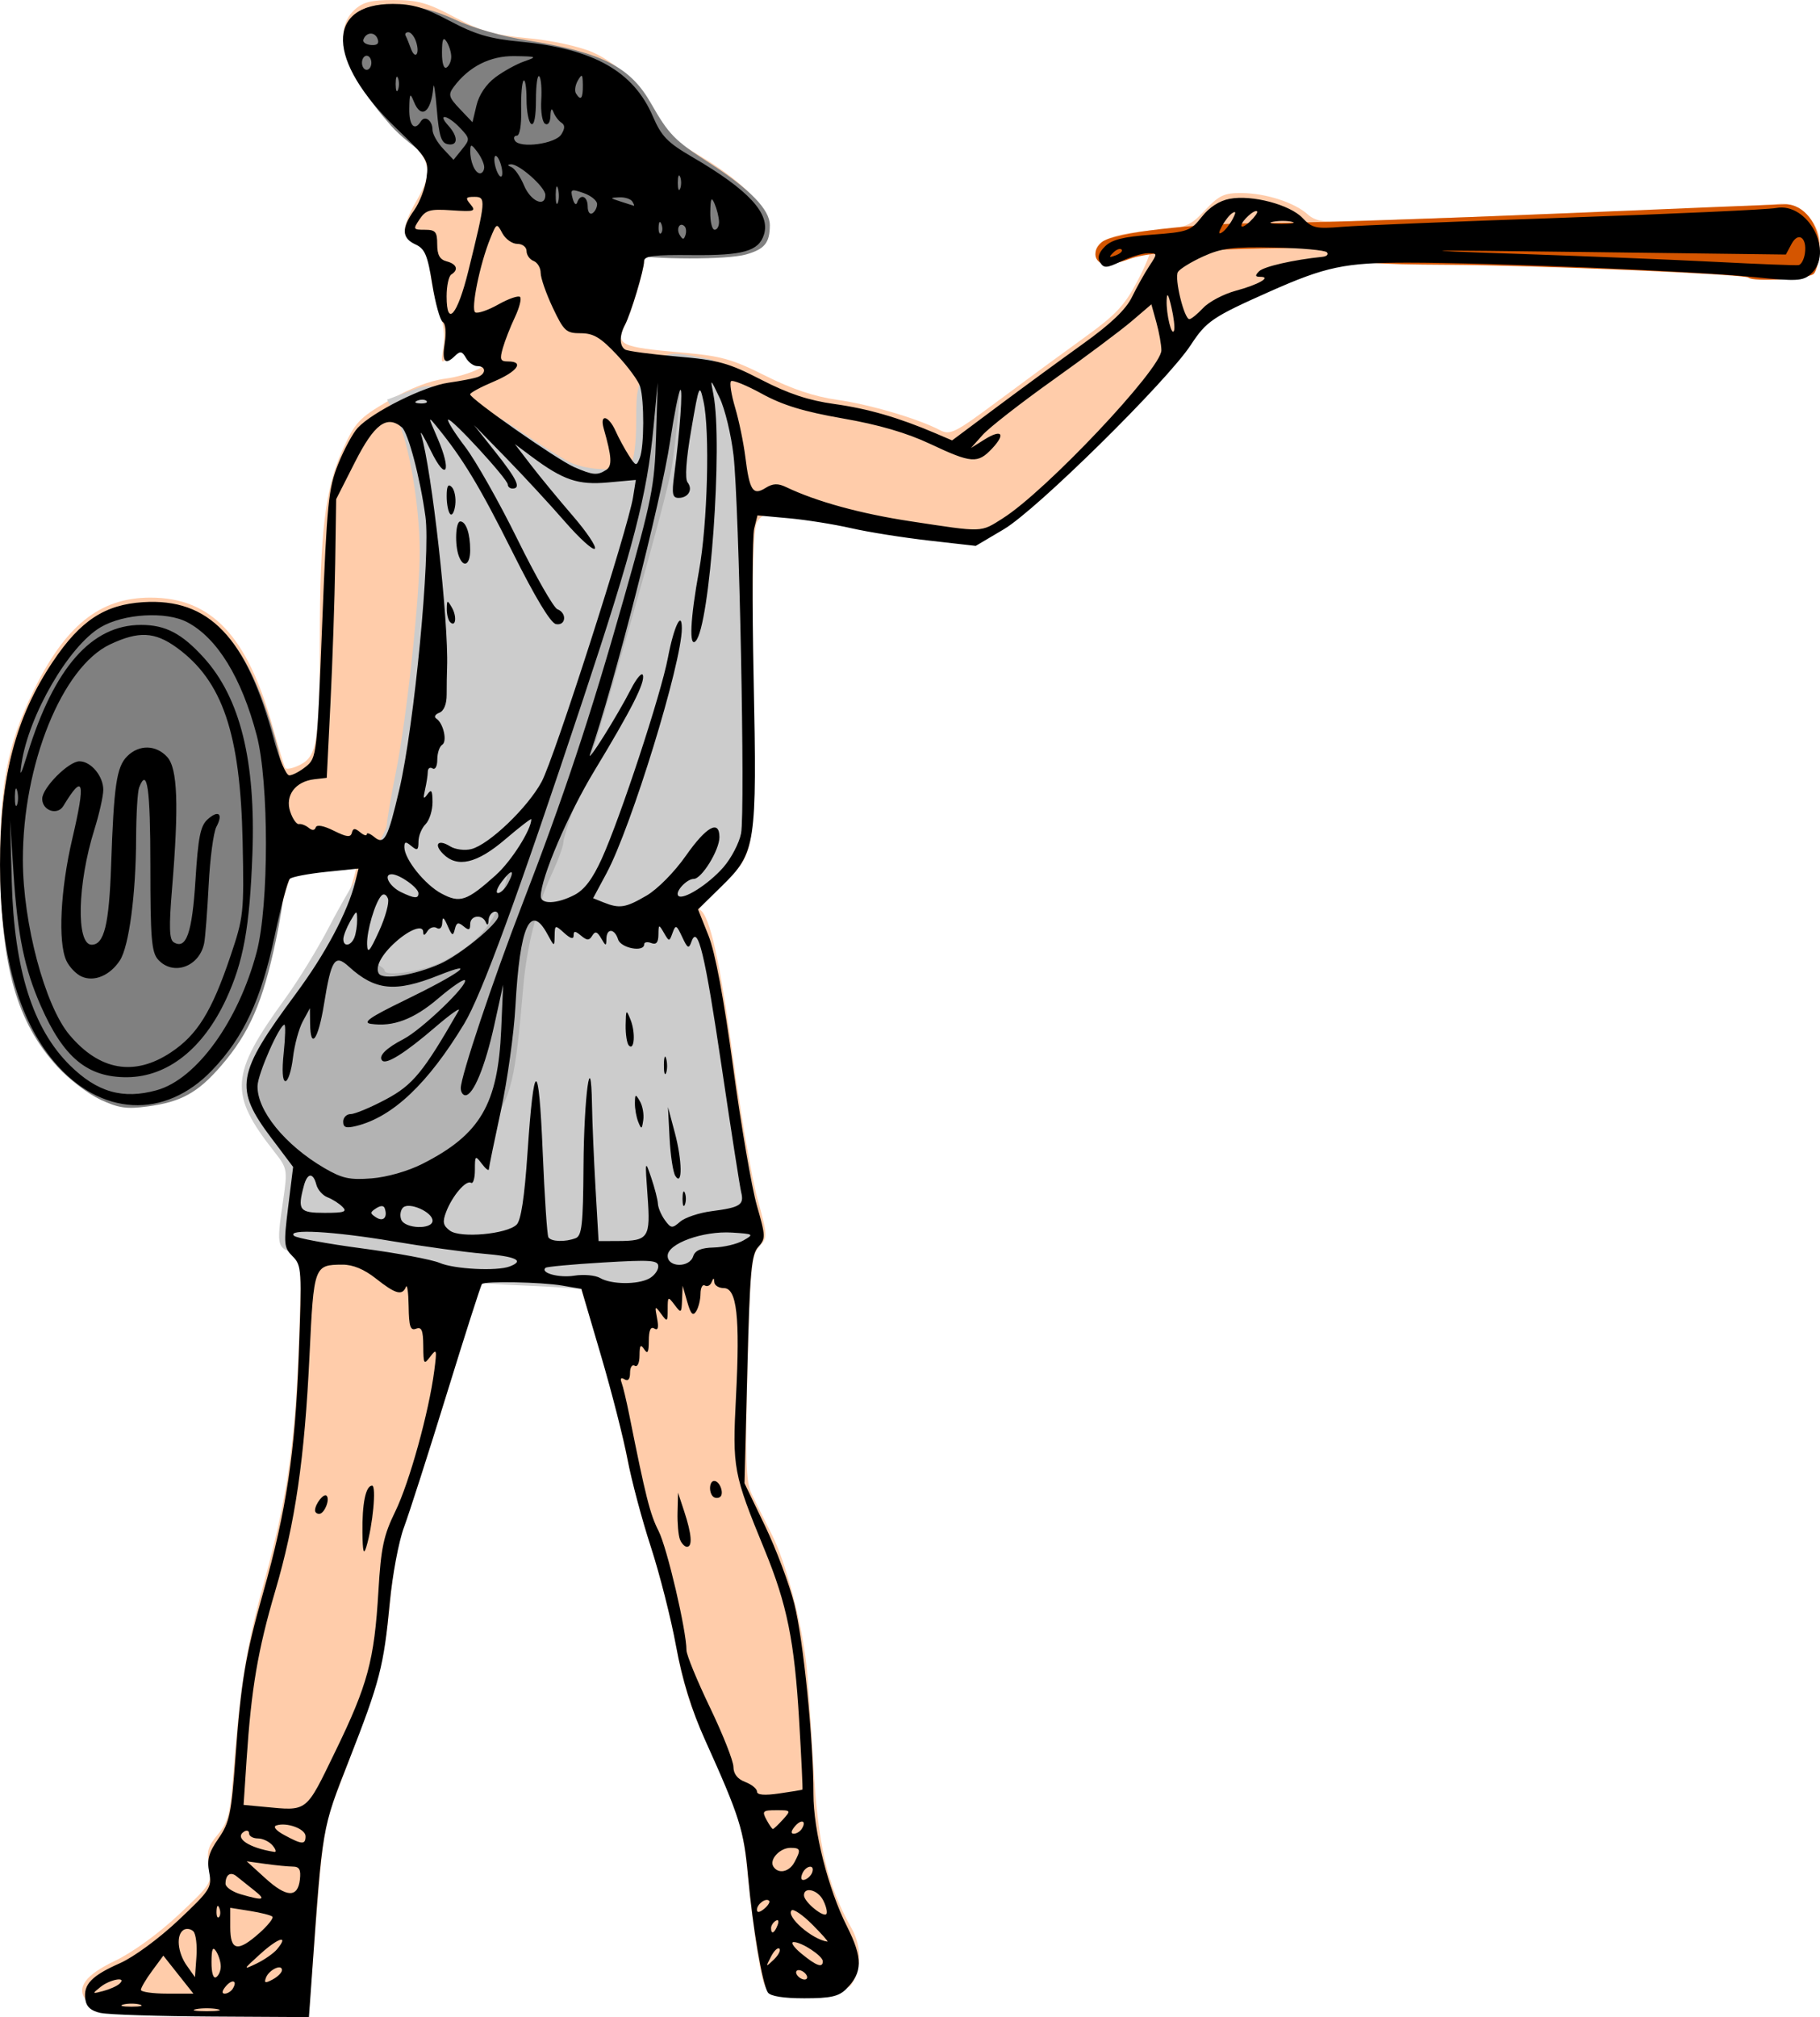 <?xml version="1.0" encoding="UTF-8" standalone="no"?>
<!-- Created with Inkscape (http://www.inkscape.org/) -->

<svg
   width="102.397mm"
   height="113.466mm"
   viewBox="0 0 102.397 113.466"
   version="1.1"
   id="svg5"
   inkscape:version="1.1.2 (0a00cf5339, 2022-02-04)"
   sodipodi:docname="Greek-Slinger-Colour.svg"
   xmlns:inkscape="http://www.inkscape.org/namespaces/inkscape"
   xmlns:sodipodi="http://sodipodi.sourceforge.net/DTD/sodipodi-0.dtd"
   xmlns="http://www.w3.org/2000/svg"
   xmlns:svg="http://www.w3.org/2000/svg">
  <sodipodi:namedview
     id="namedview7"
     pagecolor="#ffffff"
     bordercolor="#666666"
     borderopacity="1.0"
     inkscape:pageshadow="2"
     inkscape:pageopacity="0.0"
     inkscape:pagecheckerboard="0"
     inkscape:document-units="mm"
     showgrid="false"
     fit-margin-top="0"
     fit-margin-left="0"
     fit-margin-right="0"
     fit-margin-bottom="0"
     inkscape:zoom="0.99150695"
     inkscape:cx="68.582474"
     inkscape:cy="74.129586"
     inkscape:window-width="1920"
     inkscape:window-height="978"
     inkscape:window-x="0"
     inkscape:window-y="39"
     inkscape:window-maximized="1"
     inkscape:current-layer="layer1" />
  <defs
     id="defs2" />
  <g
     inkscape:label="Layer 1"
     inkscape:groupmode="layer"
     id="layer1"
     transform="translate(-8.374,-159.773)">
    <g
       id="g4174">
      <path
         style="fill:#ffccaa;stroke-width:0.265"
         d="m 14.059,272.829 c -0.291,-0.068 -0.665,-0.298 -0.832,-0.511 -0.579,-0.74 -0.07,-1.443 1.631,-2.256 0.969,-0.463 2.438,-1.527 3.556,-2.576 1.845,-1.731 1.899,-1.818 1.723,-2.754 -0.151,-0.803 -0.069,-1.101 0.485,-1.759 0.542,-0.644 0.697,-1.178 0.826,-2.85 0.422,-5.437 0.77,-7.682 1.727,-11.144 1.34,-4.848 1.787,-7.867 2.008,-13.563 0.174,-4.462 0.159,-4.679 -0.356,-5.159 -0.505,-0.472 -0.52,-0.632 -0.25,-2.671 l 0.287,-2.17 -0.773,-1.075 c -1.384,-1.925 -1.955,-3.038 -1.959,-3.823 -0.005,-0.924 0.883,-2.506 2.911,-5.183 0.827,-1.091 1.713,-2.391 1.969,-2.887 0.55,-1.066 1.506,-3.775 1.378,-3.903 -0.14,-0.14 -3.268,0.226 -3.579,0.418 -0.153,0.094 -0.578,1.59 -0.945,3.324 -0.767,3.623 -1.497,5.273 -3.177,7.185 -1.338,1.522 -2.679,2.182 -4.573,2.249 -1.619,0.057 -3.047,-0.66 -4.541,-2.281 -2.29,-2.485 -3.196,-5.673 -3.196,-11.247 0,-4.326 0.423,-6.525 1.816,-9.428 1.818,-3.791 3.777,-5.377 6.642,-5.377 3.421,0 5.453,2.146 6.878,7.264 0.324,1.164 0.642,2.206 0.707,2.314 0.065,0.109 0.452,0.025 0.859,-0.186 0.942,-0.487 1.079,-1.389 1.086,-7.126 0.006,-5.921 0.308,-8.427 1.268,-10.544 0.722,-1.592 0.928,-1.814 2.6,-2.794 1.172,-0.687 2.302,-1.128 3.185,-1.242 1.354,-0.176 2.857,-0.9 1.905,-0.919 -0.237,-0.005 -0.581,-0.19 -0.766,-0.412 -0.298,-0.36 -0.393,-0.352 -0.866,0.066 -0.523,0.462 -0.529,0.454 -0.375,-0.528 0.093,-0.591 0.011,-1.346 -0.199,-1.852 -0.195,-0.47 -0.439,-1.529 -0.541,-2.354 -0.16,-1.288 -0.276,-1.522 -0.82,-1.659 -0.818,-0.205 -0.811,-0.842 0.025,-2.305 1.023,-1.79 0.904,-2.254 -1.076,-4.202 -2.829,-2.782 -3.753,-5.299 -2.409,-6.561 0.491,-0.461 0.933,-0.575 2.227,-0.575 1.35,0 1.91,0.158 3.423,0.964 1.49,0.795 2.215,1.003 4.119,1.182 1.327,0.125 2.874,0.459 3.632,0.785 1.548,0.666 3.314,2.465 3.572,3.639 0.149,0.681 0.553,1.046 2.306,2.088 3.601,2.14 4.783,3.995 3.203,5.027 -0.576,0.376 -1.256,0.465 -3.44,0.448 -2.526,-0.019 -2.722,0.016 -2.722,0.494 0,0.534 -0.699,2.889 -1.096,3.691 -0.531,1.073 -0.231,1.213 3.228,1.514 2.197,0.191 2.815,0.363 4.692,1.306 1.473,0.741 2.755,1.171 4.028,1.351 1.846,0.262 4.55,1.058 5.776,1.7 0.585,0.307 0.834,0.181 3.331,-1.677 1.484,-1.105 3.648,-2.692 4.808,-3.527 1.742,-1.254 2.259,-1.802 2.967,-3.144 0.472,-0.894 0.796,-1.687 0.72,-1.764 -0.076,-0.076 -0.61,0.074 -1.185,0.333 -1.117,0.504 -1.869,0.407 -1.869,-0.239 0,-0.646 1.062,-1.048 3.213,-1.216 1.9,-0.149 2.077,-0.217 2.942,-1.133 0.794,-0.842 1.078,-0.974 2.079,-0.964 1.356,0.014 2.962,0.536 3.698,1.202 0.381,0.345 0.887,0.454 1.901,0.411 0.76,-0.033 6.382,-0.235 12.494,-0.449 6.112,-0.215 11.478,-0.458 11.925,-0.541 1.222,-0.227 2.495,0.922 2.495,2.25 0,1.879 -0.241,1.978 -3.986,1.641 -3.827,-0.344 -14.911,-0.816 -19.247,-0.818 -2.954,-0.002 -4.827,0.347 -6.414,1.194 -0.372,0.198 -1.384,0.624 -2.249,0.946 -2.144,0.798 -2.629,1.154 -3.424,2.51 -0.376,0.642 -2.614,3.111 -4.973,5.487 -5.241,5.279 -6.251,5.891 -9.262,5.609 -1.048,-0.098 -3.361,-0.467 -5.139,-0.819 -4.028,-0.799 -4.727,-0.81 -5.115,-0.086 -0.208,0.389 -0.27,3.149 -0.208,9.194 0.101,9.784 0.164,9.433 -2.03,11.364 -0.666,0.586 -1.096,1.137 -0.955,1.224 0.552,0.341 1.125,2.917 1.864,8.383 0.425,3.139 1.038,6.679 1.363,7.866 0.578,2.11 0.58,2.17 0.097,2.704 -0.443,0.489 -0.511,1.2 -0.655,6.813 -0.131,5.135 -0.092,6.411 0.218,7.061 0.208,0.437 0.723,1.474 1.145,2.306 0.774,1.526 1.648,4.783 1.936,7.219 0.086,0.728 0.267,3.287 0.401,5.689 0.256,4.572 0.772,6.79 2.148,9.24 0.58,1.031 0.58,2.256 0.001,3.17 -0.295,0.466 -3.107,0.868 -4.141,0.593 -0.724,-0.193 -0.797,-0.336 -1.115,-2.173 -0.187,-1.081 -0.443,-3.097 -0.569,-4.479 -0.254,-2.782 -0.535,-3.695 -2.306,-7.49 -0.883,-1.892 -1.351,-3.361 -1.727,-5.424 -0.284,-1.556 -0.922,-4.079 -1.418,-5.607 -0.496,-1.528 -1.146,-3.994 -1.444,-5.48 -0.298,-1.486 -0.988,-4.165 -1.533,-5.953 l -0.992,-3.251 -1.053,-0.142 c -0.579,-0.078 -1.204,-0.235 -1.389,-0.349 -0.184,-0.114 -0.966,-0.129 -1.736,-0.033 l -1.401,0.175 -1.958,6.392 c -1.077,3.516 -2.167,6.877 -2.423,7.47 -0.264,0.612 -0.592,2.437 -0.758,4.219 -0.304,3.266 -0.705,4.756 -2.632,9.77 -1.165,3.033 -1.109,2.678 -1.762,11.193 l -0.167,2.183 -5.585,-0.031 c -3.072,-0.017 -5.823,-0.086 -6.114,-0.155 z"
         id="path1336" />
      <path
         style="fill:#cccccc;stroke-width:0.265"
         d="m 41.496,232.371 c -0.084,-0.084 -1.869,-0.22 -3.966,-0.303 -3.394,-0.133 -7.318,-0.69 -12.105,-1.716 -1.544,-0.331 -1.524,-0.275 -1.11,-3.139 0.237,-1.637 0.218,-1.734 -0.501,-2.646 -2.575,-3.266 -2.499,-4.357 0.6,-8.62 0.74,-1.019 1.86,-2.846 2.488,-4.061 0.628,-1.215 1.614,-2.905 2.192,-3.756 0.578,-0.851 1.05,-1.743 1.05,-1.983 0,-0.24 0.231,-1.586 0.513,-2.991 0.607,-3.025 1.343,-9.893 1.33,-12.413 -0.014,-2.608 -0.616,-6.119 -1.266,-7.386 l -0.567,-1.104 1.179,-0.45 c 1.148,-0.438 1.219,-0.434 2.67,0.155 0.82,0.333 2.4,1.223 3.512,1.979 1.112,0.756 2.403,1.57 2.868,1.81 0.988,0.508 3.007,0.577 3.466,0.118 0.192,-0.192 0.318,-1.127 0.318,-2.372 0,-1.924 0.053,-2.115 0.826,-2.996 0.865,-0.985 0.959,-0.999 3.331,-0.515 0.666,0.136 1.336,1.981 1.962,5.406 0.405,2.215 0.533,20.69 0.152,22.055 -0.116,0.416 -0.791,1.37 -1.501,2.121 l -1.29,1.364 0.521,1.544 c 0.287,0.849 0.873,3.883 1.304,6.743 0.43,2.859 1.04,6.363 1.355,7.787 0.391,1.771 0.486,2.675 0.3,2.86 -0.587,0.587 -6.342,2.45 -7.888,2.554 -0.874,0.059 -1.658,0.038 -1.742,-0.046 z"
         id="path2168" />
      <path
         style="fill:#808080;stroke-width:0.265"
         d="m 14.015,221.624 c -0.684,-0.318 -1.76,-1.142 -2.392,-1.829 -2.305,-2.51 -3.208,-5.683 -3.208,-11.265 0,-4.326 0.423,-6.525 1.816,-9.428 1.818,-3.791 3.777,-5.377 6.642,-5.377 3.489,0 5.405,2.082 6.978,7.579 0.948,3.314 0.961,7.029 0.04,11.378 -0.739,3.488 -1.485,5.197 -3.07,7.034 -1.312,1.52 -2.244,2.038 -4.135,2.294 -1.181,0.16 -1.64,0.094 -2.67,-0.385 z"
         id="path1502" />
      <path
         style="fill:#808080;stroke-width:0.265"
         d="m 43.622,174.077 c -3.43,-0.686 -11.222,-4.94 -13.253,-7.236 -2.553,-2.886 -3.286,-5.233 -1.967,-6.301 0.986,-0.798 3.474,-0.656 5.531,0.318 1.033,0.489 2.659,0.955 4.188,1.201 4.112,0.662 5.709,1.477 6.867,3.507 1.012,1.773 1.34,2.11 3.268,3.353 2.315,1.492 3.436,2.646 3.431,3.529 -0.006,0.988 -0.291,1.339 -1.336,1.638 -1.056,0.303 -5.196,0.297 -6.73,-0.01 z"
         id="path1994" />
      <path
         style="fill:#b3b3b3;stroke-width:0.265"
         d="m 25.923,225.945 c -1.917,-1.274 -3.582,-3.57 -3.582,-4.938 0,-1.352 0.851,-2.858 4.303,-7.62 0.365,-0.503 0.395,-0.502 1.87,0.097 0.825,0.335 1.499,0.73 1.499,0.878 0,0.379 2.189,0.045 3.246,-0.495 1.708,-0.874 2.708,-1.876 3.176,-3.183 0.253,-0.706 0.46,-1.431 0.459,-1.61 -7.2e-4,-0.18 0.371,-0.931 0.825,-1.67 0.468,-0.761 1.371,-3.142 2.083,-5.494 0.691,-2.283 1.922,-6.115 2.735,-8.516 1.399,-4.131 2.456,-8.928 2.623,-11.906 0.062,-1.097 0.127,-1.197 0.83,-1.278 l 0.763,-0.087 -0.189,2.468 c -0.104,1.358 -0.311,3.064 -0.459,3.791 -0.519,2.541 -4.184,15.367 -5.103,17.859 -0.51,1.382 -0.93,2.692 -0.933,2.91 -0.003,0.218 -0.294,1.015 -0.646,1.771 -0.828,1.778 -1.416,4.099 -1.608,6.353 -0.451,5.278 -0.657,6.14 -1.874,7.851 -2.016,2.833 -3.856,3.831 -7.118,3.857 -1.109,0.009 -1.577,-0.159 -2.901,-1.038 z"
         id="path2714" />
      <path
         style="fill:#d45500;stroke-width:0.265"
         d="m 106.744,175.388 c -0.203,-0.193 -11.957,-0.695 -16.911,-0.722 -4.224,-0.023 -5.028,-0.095 -5.868,-0.521 -0.88,-0.447 -1.449,-0.482 -5.953,-0.359 -3.64,0.099 -5.28,0.249 -6.095,0.557 -0.613,0.232 -1.298,0.351 -1.521,0.265 -0.511,-0.196 -0.525,-0.804 -0.029,-1.215 0.654,-0.543 5.157,-1.064 9.279,-1.074 2.183,-0.005 9.505,-0.243 16.272,-0.529 6.767,-0.286 12.576,-0.522 12.91,-0.525 1.025,-0.008 1.906,1.122 1.906,2.444 0,0.632 -0.143,1.293 -0.318,1.467 -0.288,0.288 -3.405,0.468 -3.673,0.213 z"
         id="path3925" />
      <path
         style="fill:#000000;stroke-width:0.265"
         d="m 14.054,273.007 c -0.563,-0.12 -0.819,-0.346 -0.88,-0.777 -0.118,-0.832 0.355,-1.323 1.956,-2.031 0.769,-0.34 2.192,-1.386 3.272,-2.404 1.809,-1.706 1.901,-1.85 1.741,-2.705 -0.135,-0.718 -0.027,-1.108 0.525,-1.905 0.62,-0.895 0.722,-1.381 0.952,-4.537 0.311,-4.27 0.563,-5.773 1.562,-9.297 1.304,-4.6 1.799,-7.894 2,-13.319 0.18,-4.843 0.165,-5.081 -0.343,-5.589 -0.496,-0.496 -0.513,-0.678 -0.252,-2.78 l 0.279,-2.249 -1.229,-1.635 c -2.1,-2.794 -1.965,-3.59 1.371,-8.089 1.673,-2.256 2.939,-4.639 3.351,-6.309 l 0.186,-0.752 -1.821,0.187 c -1.001,0.103 -1.92,0.278 -2.041,0.39 -0.121,0.112 -0.507,1.557 -0.857,3.212 -0.759,3.587 -1.743,5.7 -3.517,7.553 -2.67,2.789 -6.29,2.599 -8.882,-0.466 -2.037,-2.409 -3.052,-6.099 -3.052,-11.091 0,-4.96 0.872,-8.3 2.99,-11.448 1.541,-2.291 2.901,-3.183 5.063,-3.321 3.705,-0.236 5.81,1.968 7.347,7.691 0.308,1.146 0.694,2.051 0.876,2.051 0.179,0 0.601,-0.224 0.939,-0.497 0.602,-0.488 0.62,-0.641 0.91,-8.004 0.268,-6.8 0.353,-7.648 0.9,-9.01 0.332,-0.827 0.827,-1.743 1.1,-2.036 0.841,-0.903 3.743,-2.347 5.101,-2.539 0.71,-0.1 1.454,-0.245 1.654,-0.322 0.48,-0.184 0.466,-0.612 -0.021,-0.612 -0.211,0 -0.501,-0.208 -0.645,-0.463 -0.209,-0.371 -0.328,-0.397 -0.595,-0.132 -0.583,0.577 -0.768,0.361 -0.6,-0.694 0.097,-0.604 0.051,-1.095 -0.111,-1.195 -0.151,-0.093 -0.416,-1.048 -0.589,-2.122 -0.265,-1.64 -0.416,-1.998 -0.945,-2.239 -0.776,-0.354 -0.798,-0.907 -0.074,-1.923 0.306,-0.429 0.618,-1.245 0.694,-1.812 0.133,-0.993 0.07,-1.097 -1.731,-2.832 -3.891,-3.749 -3.966,-6.961 -0.165,-6.961 1.1,0 1.788,0.205 3.205,0.957 1.444,0.765 2.241,0.999 3.983,1.168 4.112,0.398 6.352,1.663 7.445,4.203 0.483,1.122 0.821,1.47 2.22,2.286 3.173,1.849 4.403,3.183 4.028,4.365 -0.295,0.928 -1.17,1.177 -4.031,1.148 -2.178,-0.022 -2.712,0.046 -2.712,0.348 0,0.474 -0.751,2.969 -1.077,3.58 -0.318,0.594 -0.313,1.187 0.011,1.387 0.141,0.087 1.451,0.262 2.911,0.389 2.35,0.204 2.896,0.355 4.757,1.313 1.52,0.783 2.656,1.16 4.1,1.36 1.894,0.263 3.631,0.767 5.703,1.652 l 0.926,0.396 2.532,-1.891 c 1.393,-1.04 3.559,-2.628 4.814,-3.528 1.589,-1.139 2.431,-1.943 2.773,-2.646 0.27,-0.555 0.707,-1.337 0.971,-1.737 0.472,-0.715 0.47,-0.728 -0.07,-0.728 -0.303,0 -0.978,0.204 -1.501,0.453 -0.826,0.394 -0.982,0.402 -1.191,0.066 -0.166,-0.267 -0.083,-0.545 0.268,-0.896 0.383,-0.384 1.033,-0.548 2.649,-0.666 2.012,-0.148 2.181,-0.208 2.802,-1.002 0.421,-0.538 0.991,-0.907 1.569,-1.015 1.256,-0.236 3.394,0.329 4.103,1.083 0.531,0.565 0.754,0.615 2.21,0.494 0.891,-0.074 6.561,-0.307 12.6,-0.517 6.039,-0.21 11.363,-0.454 11.832,-0.542 1.794,-0.338 3.291,2.499 1.956,3.707 -0.448,0.405 -0.784,0.423 -3.241,0.174 -3.242,-0.329 -14.777,-0.809 -19.456,-0.809 -3.528,0 -4.599,0.225 -7.759,1.631 -3.207,1.426 -3.557,1.663 -4.429,2.996 -1.334,2.04 -8.677,9.278 -10.518,10.368 l -1.585,0.938 -2.648,-0.301 c -1.456,-0.166 -3.422,-0.479 -4.368,-0.696 -0.946,-0.217 -2.517,-0.467 -3.492,-0.556 l -1.772,-0.162 -0.187,0.744 c -0.103,0.409 -0.116,4.202 -0.029,8.429 0.191,9.356 0.124,9.801 -1.768,11.656 l -1.36,1.333 0.584,1.465 c 0.384,0.962 0.861,3.506 1.39,7.408 0.443,3.269 1.043,6.77 1.334,7.78 0.498,1.732 0.503,1.864 0.078,2.334 -0.388,0.429 -0.473,1.388 -0.612,6.895 l -0.161,6.397 1.146,2.381 c 0.63,1.31 1.376,3.292 1.657,4.405 0.511,2.026 1.075,7.631 1.075,10.687 0,2.077 0.829,5.352 1.885,7.45 0.9,1.787 0.891,2.596 -0.04,3.527 -0.42,0.42 -0.883,0.522 -2.359,0.522 -1.179,0 -1.913,-0.118 -2.051,-0.331 -0.313,-0.483 -0.853,-3.661 -1.114,-6.548 -0.233,-2.58 -0.472,-3.337 -2.415,-7.647 -0.762,-1.689 -1.286,-3.387 -1.635,-5.292 -0.282,-1.542 -0.922,-4.055 -1.42,-5.584 -0.499,-1.529 -1.086,-3.731 -1.305,-4.895 -0.219,-1.164 -0.894,-3.802 -1.5,-5.862 l -1.102,-3.747 -1.079,-0.184 c -1.173,-0.2 -4.341,-0.261 -4.515,-0.087 -0.059,0.059 -0.951,2.843 -1.982,6.185 -1.031,3.343 -2.114,6.719 -2.406,7.504 -0.292,0.785 -0.65,2.686 -0.796,4.226 -0.341,3.599 -0.558,4.438 -2.294,8.87 -1.537,3.923 -1.486,3.627 -2.091,12.135 l -0.165,2.315 -5.453,-0.031 c -2.999,-0.017 -5.811,-0.107 -6.247,-0.2 z m 6.548,-0.22 c -0.327,-0.063 -0.863,-0.063 -1.191,0 -0.327,0.063 -0.06,0.115 0.595,0.115 0.655,0 0.923,-0.052 0.595,-0.115 z m -4.366,-0.26 c -0.255,-0.067 -0.671,-0.067 -0.926,0 -0.255,0.067 -0.046,0.121 0.463,0.121 0.509,0 0.718,-0.054 0.463,-0.121 z m -1.138,-1.17 c 0.446,-0.417 -0.519,-0.257 -1.061,0.176 -0.494,0.395 -0.488,0.404 0.148,0.235 0.364,-0.097 0.775,-0.281 0.913,-0.411 z m 3.312,-0.51 -0.846,-1.069 -0.631,0.855 c -0.347,0.47 -0.631,0.951 -0.631,1.069 0,0.117 0.665,0.213 1.477,0.213 h 1.477 z m 3.062,0.786 c 0.285,-0.461 -0.04,-0.558 -0.402,-0.121 -0.209,0.251 -0.229,0.403 -0.053,0.403 0.155,0 0.36,-0.127 0.456,-0.282 z m 2.767,-1.042 c 0,-0.364 -0.729,-0.021 -0.9,0.424 -0.118,0.307 -0.043,0.327 0.376,0.103 0.288,-0.154 0.523,-0.391 0.523,-0.527 z m -3.444,-0.213 c -0.002,-0.246 -0.119,-0.626 -0.261,-0.844 -0.19,-0.295 -0.258,-0.137 -0.261,0.611 -0.002,0.605 0.102,0.943 0.261,0.844 0.146,-0.09 0.263,-0.365 0.261,-0.611 z m 32.945,0.479 c -0.09,-0.146 -0.283,-0.265 -0.428,-0.265 -0.146,0 -0.191,0.119 -0.101,0.265 0.09,0.146 0.283,0.265 0.428,0.265 0.146,0 0.191,-0.119 0.101,-0.265 z m -34.488,-2.447 c -0.142,-0.142 -0.388,-0.178 -0.546,-0.081 -0.433,0.268 -0.346,1.27 0.175,2.006 l 0.463,0.654 0.083,-1.16 c 0.046,-0.638 -0.033,-1.277 -0.175,-1.419 z m 4.713,1.003 c 0.686,-0.827 0.079,-0.656 -0.939,0.265 -0.988,0.893 -0.998,0.919 -0.223,0.547 0.447,-0.215 0.97,-0.58 1.162,-0.811 z m 28.259,-0.027 c -0.089,-0.089 -0.304,0.117 -0.478,0.457 -0.303,0.591 -0.296,0.598 0.161,0.161 0.263,-0.251 0.406,-0.529 0.317,-0.618 z m 2.442,0.708 c 0,-0.303 -1.202,-1.092 -1.644,-1.079 -0.187,0.005 0.017,0.302 0.454,0.66 0.834,0.684 1.191,0.809 1.191,0.419 z m -31.688,-1.596 c 0.475,-0.425 0.8,-0.836 0.722,-0.914 -0.078,-0.078 -0.644,-0.222 -1.257,-0.32 l -1.115,-0.178 v 1.092 c 0,1.337 0.42,1.418 1.649,0.32 z m 31.097,-0.472 c -0.538,-0.538 -1.062,-0.896 -1.163,-0.795 -0.339,0.339 1.158,1.645 2.014,1.758 0.07,0.009 -0.313,-0.424 -0.851,-0.962 z m -1.954,0.039 c 0.09,-0.235 0.046,-0.342 -0.104,-0.249 -0.144,0.089 -0.262,0.274 -0.262,0.411 0,0.381 0.19,0.297 0.366,-0.162 z m -31.406,-0.962 c -0.084,-0.211 -0.147,-0.148 -0.16,0.16 -0.011,0.279 0.051,0.435 0.139,0.347 0.088,-0.088 0.097,-0.316 0.021,-0.507 z m 33.958,-0.465 c -0.305,-0.57 -1.066,-0.752 -1.066,-0.256 0,0.382 1.167,1.325 1.274,1.029 0.046,-0.126 -0.048,-0.475 -0.208,-0.774 z m -3.027,0.053 c -0.183,-0.183 -0.685,0.189 -0.685,0.509 0,0.175 0.152,0.155 0.403,-0.053 0.222,-0.184 0.349,-0.389 0.282,-0.456 z m -28.996,-0.606 c -0.364,-0.286 -0.798,-0.632 -0.964,-0.769 -0.343,-0.282 -0.624,-0.094 -0.624,0.417 0,0.19 0.387,0.457 0.86,0.594 1.304,0.377 1.452,0.328 0.728,-0.242 z m 2.597,-0.589 c 0.064,-0.554 -0.029,-0.726 -0.397,-0.728 -0.264,-0.002 -0.957,-0.069 -1.539,-0.15 l -1.058,-0.147 1.047,0.952 c 1.199,1.091 1.827,1.114 1.948,0.072 z m 28.828,-0.411 c 0.159,-0.476 -0.388,-0.376 -0.573,0.105 -0.099,0.258 -0.04,0.379 0.154,0.314 0.173,-0.058 0.362,-0.246 0.419,-0.419 z M 53.071,264.525 c 0.378,-0.705 0.349,-0.811 -0.223,-0.811 -0.596,0 -1.205,0.66 -0.966,1.047 0.273,0.442 0.891,0.32 1.188,-0.236 z m -29.359,-0.943 c -0.181,-0.218 -0.553,-0.397 -0.826,-0.397 -0.273,0 -0.497,-0.126 -0.497,-0.28 0,-0.154 -0.125,-0.203 -0.277,-0.109 -0.578,0.357 0.259,0.922 1.699,1.147 0.127,0.02 0.083,-0.143 -0.099,-0.361 z m 1.852,-0.524 c 0,-0.411 -1.057,-0.8 -1.642,-0.604 -0.204,0.068 -0.021,0.289 0.452,0.544 0.996,0.54 1.191,0.549 1.191,0.059 z m 27.924,-0.42 c 0.285,-0.461 -0.04,-0.558 -0.402,-0.121 -0.209,0.251 -0.229,0.403 -0.053,0.403 0.155,0 0.36,-0.127 0.456,-0.282 z m -1.069,-0.512 c 0.469,-0.519 0.462,-0.529 -0.365,-0.529 -0.762,0 -0.817,0.051 -0.561,0.529 0.156,0.291 0.32,0.529 0.365,0.529 0.045,0 0.297,-0.238 0.561,-0.529 z m -25.179,-3.836 c 1.826,-3.756 2.192,-5.114 2.423,-8.996 0.147,-2.469 0.291,-3.151 0.949,-4.498 0.795,-1.627 1.893,-5.59 2.196,-7.925 0.155,-1.195 0.135,-1.265 -0.221,-0.794 -0.365,0.482 -0.391,0.442 -0.399,-0.599 -0.007,-0.881 -0.092,-1.084 -0.405,-0.964 -0.321,0.123 -0.401,-0.119 -0.418,-1.265 -0.011,-0.78 -0.081,-1.269 -0.154,-1.087 -0.205,0.507 -0.584,0.402 -1.677,-0.463 -0.668,-0.529 -1.298,-0.792 -1.89,-0.79 -1.597,0.007 -1.616,0.059 -1.854,5.065 -0.278,5.853 -0.801,9.451 -1.932,13.296 -0.977,3.32 -1.345,5.483 -1.609,9.466 l -0.17,2.563 1.148,0.108 c 2.486,0.233 2.324,0.36 4.014,-3.118 z m 1.526,-12.303 c -0.022,-1.644 0.184,-2.646 0.543,-2.646 0.25,0 0.04,2.238 -0.324,3.44 -0.149,0.493 -0.205,0.291 -0.219,-0.794 z m -2.668,-1.257 c 0.007,-0.362 0.494,-0.979 0.649,-0.824 0.208,0.208 -0.124,1.022 -0.417,1.022 -0.13,0 -0.234,-0.089 -0.232,-0.198 z m 27.423,15.709 c 0.024,-0.018 -0.06,-1.776 -0.186,-3.908 -0.263,-4.443 -0.68,-6.506 -1.936,-9.565 -1.773,-4.32 -1.824,-4.593 -1.616,-8.642 0.23,-4.474 0.048,-6.096 -0.686,-6.096 -0.282,0 -0.522,-0.149 -0.534,-0.331 -0.017,-0.263 -0.048,-0.262 -0.155,0.002 -0.074,0.183 -0.243,0.265 -0.376,0.183 -0.133,-0.082 -0.244,0.125 -0.246,0.461 -0.002,0.336 -0.112,0.782 -0.244,0.991 -0.183,0.289 -0.303,0.162 -0.501,-0.529 l -0.261,-0.909 -0.032,0.794 c -0.031,0.756 -0.051,0.77 -0.421,0.28 -0.371,-0.49 -0.388,-0.478 -0.388,0.249 0,0.72 -0.021,0.734 -0.372,0.254 -0.346,-0.472 -0.362,-0.455 -0.226,0.253 0.102,0.533 0.054,0.706 -0.157,0.575 -0.204,-0.126 -0.304,0.099 -0.307,0.688 -0.003,0.663 -0.066,0.779 -0.261,0.479 -0.199,-0.308 -0.257,-0.231 -0.261,0.346 -0.002,0.427 -0.117,0.674 -0.269,0.58 -0.146,-0.09 -0.265,0.089 -0.265,0.397 0,0.36 -0.11,0.492 -0.31,0.369 -0.197,-0.122 -0.257,-0.056 -0.166,0.183 0.079,0.206 0.275,1.029 0.435,1.829 0.921,4.602 1.168,5.58 1.644,6.512 0.481,0.942 1.572,5.603 1.572,6.715 0,0.258 0.594,1.704 1.319,3.213 0.726,1.509 1.321,3.014 1.323,3.345 0.002,0.397 0.229,0.688 0.665,0.853 0.364,0.138 0.661,0.381 0.661,0.539 0,0.192 0.417,0.227 1.257,0.105 0.691,-0.1 1.276,-0.197 1.3,-0.215 z m -6.894,-14.077 c -0.088,-0.23 -0.148,-0.915 -0.133,-1.521 l 0.028,-1.103 0.349,1.058 c 0.419,1.271 0.474,1.984 0.153,1.984 -0.13,0 -0.309,-0.188 -0.397,-0.419 z m 1.861,-2.411 c -0.252,-0.252 -0.204,-0.875 0.067,-0.875 0.325,0 0.585,0.745 0.318,0.91 -0.119,0.073 -0.292,0.057 -0.385,-0.036 z m -3.591,-12.261 c 0.281,-0.151 0.512,-0.457 0.512,-0.681 0,-0.353 -0.408,-0.382 -3.109,-0.221 -1.71,0.102 -3.165,0.236 -3.233,0.298 -0.318,0.287 0.753,0.58 1.617,0.443 0.53,-0.084 1.185,-0.025 1.455,0.133 0.63,0.366 2.098,0.381 2.758,0.028 z m -7.844,-0.68 c 0.853,-0.327 0.367,-0.56 -1.5,-0.718 -1.055,-0.089 -3.347,-0.404 -5.093,-0.699 -3.327,-0.562 -5.977,-0.708 -5.543,-0.306 0.138,0.128 1.859,0.447 3.823,0.708 1.965,0.261 3.929,0.628 4.366,0.815 0.829,0.355 3.226,0.477 3.947,0.2 z m 10.321,-0.571 c 0.106,-0.332 0.441,-0.475 1.16,-0.494 0.556,-0.015 1.301,-0.191 1.655,-0.392 0.622,-0.354 0.601,-0.369 -0.631,-0.447 -1.629,-0.104 -3.621,0.615 -3.621,1.308 0,0.659 1.228,0.681 1.436,0.026 z m -6.617,-1.016 c 0.354,-0.136 0.423,-0.762 0.445,-4.035 0.027,-3.97 0.423,-6.856 0.478,-3.477 0.015,0.946 0.105,3.059 0.199,4.696 l 0.172,2.977 1.084,-0.004 c 1.733,-0.006 1.845,-0.176 1.671,-2.549 -0.146,-1.998 -0.139,-2.037 0.205,-1.019 0.197,0.582 0.367,1.244 0.378,1.471 0.011,0.227 0.188,0.642 0.393,0.923 0.344,0.471 0.411,0.477 0.86,0.086 0.268,-0.233 1.062,-0.499 1.766,-0.59 1.609,-0.209 1.84,-0.355 1.668,-1.059 -0.076,-0.312 -0.569,-3.474 -1.095,-7.028 -0.949,-6.417 -1.351,-8.082 -1.707,-7.068 -0.146,0.416 -0.217,0.379 -0.52,-0.27 -0.319,-0.686 -0.368,-0.707 -0.539,-0.235 -0.187,0.514 -0.191,0.514 -0.489,0 -0.286,-0.492 -0.301,-0.487 -0.308,0.106 -0.006,0.444 -0.122,0.58 -0.405,0.471 -0.218,-0.084 -0.397,-0.052 -0.397,0.071 0,0.463 -1.309,0.22 -1.466,-0.273 -0.199,-0.626 -0.648,-0.648 -0.659,-0.033 -0.007,0.422 -0.033,0.42 -0.295,-0.032 -0.222,-0.383 -0.336,-0.417 -0.501,-0.149 -0.176,0.284 -0.288,0.284 -0.631,-5.3e-4 -0.334,-0.277 -0.417,-0.279 -0.417,-0.008 0,0.227 -0.173,0.181 -0.529,-0.141 -0.515,-0.466 -0.529,-0.462 -0.54,0.157 -0.011,0.633 -0.013,0.633 -0.405,-0.091 -0.966,-1.78 -1.554,-0.456 -1.801,4.055 -0.084,1.539 -0.454,4.186 -0.82,5.882 -0.367,1.696 -0.671,3.175 -0.675,3.287 -0.005,0.112 -0.183,-0.028 -0.397,-0.311 -0.367,-0.486 -0.388,-0.467 -0.388,0.346 0,0.473 -0.098,0.799 -0.217,0.726 -0.28,-0.173 -1.057,0.735 -1.4,1.636 -0.217,0.57 -0.177,0.767 0.212,1.057 0.583,0.434 3.198,0.199 3.752,-0.338 0.246,-0.238 0.443,-1.535 0.611,-4.014 0.363,-5.365 0.635,-5.396 0.855,-0.098 0.106,2.538 0.25,4.709 0.322,4.824 0.154,0.249 0.945,0.275 1.532,0.049 z m 6.017,-2.221 c 0,-0.364 0.06,-0.513 0.133,-0.331 0.073,0.182 0.073,0.48 0,0.661 -0.073,0.182 -0.133,0.033 -0.133,-0.331 z m -0.405,-1.284 c -0.127,-0.197 -0.272,-1.15 -0.323,-2.117 l -0.091,-1.758 0.388,1.455 c 0.418,1.569 0.434,3.052 0.026,2.42 z m -2.086,-3.037 c -0.108,-0.267 -0.192,-0.743 -0.188,-1.058 0.007,-0.523 0.032,-0.532 0.282,-0.103 0.151,0.259 0.235,0.735 0.188,1.058 -0.077,0.529 -0.105,0.539 -0.282,0.103 z m 1.443,-3.22 c 0.005,-0.437 0.065,-0.583 0.132,-0.326 0.067,0.257 0.063,0.615 -0.01,0.794 -0.072,0.179 -0.127,-0.032 -0.122,-0.468 z m -1.97,-1.077 c -0.109,-0.111 -0.191,-0.628 -0.182,-1.15 0.016,-0.889 0.033,-0.908 0.276,-0.299 0.287,0.718 0.218,1.766 -0.094,1.449 z m -11.046,9.851 c 0,-0.486 -1.326,-1.072 -1.663,-0.734 -0.143,0.143 -0.188,0.446 -0.1,0.674 0.2,0.52 1.763,0.574 1.763,0.06 z m -2.69,-0.695 c -0.057,-0.165 -0.229,-0.165 -0.485,0 -0.353,0.228 -0.353,0.285 0,0.512 0.407,0.263 0.66,-0.004 0.485,-0.512 z m -2.384,-0.089 c -0.192,-0.19 -0.569,-0.429 -0.838,-0.531 -0.268,-0.102 -0.55,-0.422 -0.626,-0.713 -0.183,-0.7 -0.506,-0.669 -0.703,0.068 -0.368,1.373 -0.253,1.521 1.175,1.521 1.106,0 1.28,-0.061 0.992,-0.346 z m 4.505,-2.412 c 3.255,-1.65 4.248,-3.343 4.432,-7.561 l 0.109,-2.514 -0.498,2.265 c -0.515,2.34 -1.179,3.952 -1.628,3.952 -0.142,0 -0.258,-0.181 -0.258,-0.402 0,-0.659 1.809,-6.064 3.456,-10.33 2.334,-6.044 3.811,-10.487 5.71,-17.182 1.59,-5.605 1.734,-6.326 1.82,-9.128 l 0.093,-3.043 -0.237,2.514 c -0.357,3.784 -1.132,6.775 -3.977,15.346 -3.686,11.105 -5.697,16.589 -6.676,18.207 -2.038,3.367 -4.02,5.242 -6.077,5.748 -0.566,0.139 -0.728,0.085 -0.728,-0.246 0,-0.234 0.192,-0.426 0.426,-0.426 0.234,0 1.124,-0.372 1.978,-0.827 1.516,-0.808 2.105,-1.526 4.095,-4.994 0.125,-0.218 -0.482,0.213 -1.35,0.959 -1.646,1.414 -2.718,2.09 -2.949,1.858 -0.246,-0.246 0.201,-0.699 1.192,-1.212 1.026,-0.531 3.685,-3.084 3.453,-3.316 -0.075,-0.074 -0.756,0.394 -1.515,1.042 -1.358,1.159 -2.532,1.599 -3.773,1.415 -0.486,-0.072 -0.056,-0.372 1.884,-1.314 3.124,-1.517 4.237,-2.334 1.923,-1.412 -2.431,0.969 -3.563,0.858 -5.046,-0.494 -0.791,-0.721 -0.989,-0.418 -1.402,2.143 -0.32,1.978 -0.758,2.576 -0.777,1.058 l -0.011,-0.86 -0.4,0.738 c -0.22,0.406 -0.47,1.328 -0.555,2.051 -0.086,0.722 -0.275,1.313 -0.421,1.313 -0.166,0 -0.204,-0.592 -0.099,-1.587 0.091,-0.873 0.11,-1.587 0.042,-1.587 -0.281,0 -1.494,2.757 -1.514,3.438 -0.039,1.383 1.549,3.336 3.762,4.627 1.002,0.584 1.424,0.676 2.662,0.578 0.866,-0.069 2.041,-0.405 2.854,-0.817 z m -14.947,-4.143 c 2.238,-0.621 4.601,-3.893 5.624,-7.784 0.69,-2.628 0.691,-9.541 5.55e-4,-12.171 -0.855,-3.256 -2.229,-5.49 -3.919,-6.374 -1.181,-0.617 -3.557,-0.479 -4.855,0.282 -1.795,1.052 -4.054,4.942 -4.462,7.681 -0.119,0.802 -0.038,0.671 0.337,-0.544 1.503,-4.868 3.61,-7.262 6.389,-7.262 1.38,0 2.301,0.483 3.542,1.856 2.04,2.259 2.916,5.804 2.724,11.029 -0.152,4.133 -0.503,6.068 -1.482,8.173 -1.299,2.791 -3.296,4.365 -5.561,4.383 -2.236,0.017 -3.584,-1.097 -4.867,-4.023 -0.914,-2.084 -1.299,-3.95 -1.525,-7.395 l -0.199,-3.043 0.093,3.44 c 0.134,4.967 1.185,8.289 3.274,10.354 1.532,1.513 2.98,1.928 4.887,1.398 z m 0.792,-2.124 c 1.485,-0.984 2.299,-2.295 3.344,-5.388 0.754,-2.23 0.777,-2.45 0.695,-6.45 -0.126,-6.102 -1.131,-9.064 -3.708,-10.933 -1.234,-0.895 -2.139,-0.94 -3.744,-0.185 -2.703,1.27 -4.923,6.759 -4.913,12.145 0.007,3.555 1.242,8.183 2.621,9.823 1.693,2.012 3.649,2.351 5.706,0.988 z m -5.023,-4.269 c -0.311,-0.14 -0.698,-0.545 -0.86,-0.901 -0.475,-1.043 -0.33,-3.994 0.336,-6.84 0.764,-3.261 0.636,-3.735 -0.499,-1.857 -0.335,0.555 -1.191,0.268 -1.191,-0.4 0,-0.616 1.484,-2.109 2.096,-2.109 0.646,0 1.344,0.838 1.34,1.608 -0.002,0.352 -0.228,1.357 -0.502,2.231 -0.955,3.046 -1.036,6.479 -0.153,6.479 0.705,0 0.982,-1.133 1.096,-4.47 0.153,-4.504 0.305,-5.533 0.905,-6.133 0.668,-0.668 1.626,-0.648 2.254,0.046 0.582,0.643 0.657,2.711 0.268,7.41 -0.178,2.147 -0.156,2.853 0.094,3.008 0.704,0.435 1.038,-0.518 1.224,-3.492 0.15,-2.408 0.278,-3.054 0.678,-3.416 0.616,-0.557 0.896,-0.326 0.5,0.413 -0.164,0.306 -0.359,1.774 -0.435,3.264 -0.076,1.49 -0.19,2.968 -0.254,3.285 -0.267,1.328 -1.744,1.855 -2.588,0.924 -0.374,-0.413 -0.438,-1.189 -0.438,-5.292 0,-4.35 -0.177,-5.578 -0.633,-4.389 -0.088,0.23 -0.164,1.51 -0.169,2.844 -0.011,3.157 -0.401,6.098 -0.914,6.881 -0.557,0.85 -1.447,1.223 -2.156,0.904 z m 20.165,-0.711 c 1.123,-0.497 3.286,-2.271 3.286,-2.695 0,-0.45 -0.529,-0.229 -0.55,0.229 -0.012,0.277 -0.075,0.33 -0.154,0.132 -0.194,-0.482 -0.883,-0.405 -0.883,0.099 0,0.34 -0.078,0.365 -0.375,0.118 -0.298,-0.247 -0.398,-0.213 -0.489,0.166 -0.097,0.404 -0.158,0.376 -0.402,-0.184 -0.218,-0.5 -0.292,-0.545 -0.305,-0.183 -0.01,0.281 -0.138,0.404 -0.311,0.297 -0.162,-0.1 -0.398,-0.018 -0.525,0.183 -0.159,0.251 -0.232,0.265 -0.235,0.042 -0.005,-0.423 -0.756,-0.151 -1.55,0.56 -0.799,0.716 -1.171,1.417 -0.947,1.78 0.231,0.374 1.993,0.095 3.44,-0.545 z m -2.928,-3.675 c -0.09,-0.234 -0.245,-0.3 -0.373,-0.158 -0.356,0.393 -0.823,1.986 -0.8,2.73 0.018,0.559 0.144,0.421 0.674,-0.742 0.359,-0.786 0.583,-1.61 0.499,-1.83 z m -1.884,2.18 c 0.088,-0.23 0.156,-0.677 0.151,-0.992 -0.009,-0.549 -0.025,-0.546 -0.388,0.088 -0.208,0.364 -0.382,0.81 -0.387,0.992 -0.013,0.472 0.433,0.409 0.624,-0.088 z m 16.424,-2.34 c 0.628,-0.368 1.578,-1.329 2.223,-2.249 1.153,-1.644 1.887,-2.049 1.887,-1.043 0,0.726 -0.998,2.346 -1.444,2.346 -0.403,0 -1.078,0.741 -0.867,0.952 0.261,0.261 1.685,-0.639 2.524,-1.594 0.451,-0.514 0.903,-1.379 1.006,-1.923 0.237,-1.261 -0.108,-18.473 -0.425,-21.256 -0.132,-1.154 -0.481,-2.606 -0.777,-3.227 -0.536,-1.125 -0.537,-1.126 -0.356,-0.203 0.543,2.78 -0.198,13.061 -1,13.877 -0.38,0.387 -0.3,-1.274 0.19,-3.956 0.48,-2.622 0.62,-7.867 0.254,-9.525 -0.226,-1.025 -0.248,-0.974 -0.69,1.587 -0.292,1.694 -0.366,2.761 -0.206,2.965 0.314,0.401 0.04,0.871 -0.507,0.871 -0.343,0 -0.387,-0.221 -0.251,-1.257 0.326,-2.486 0.503,-4.958 0.346,-4.815 -0.088,0.08 -0.346,1.382 -0.573,2.891 -0.503,3.347 -3.152,13.7 -4.504,17.6 -0.221,0.637 1.513,-2.121 2.305,-3.666 0.309,-0.603 0.61,-0.956 0.668,-0.785 0.137,0.402 -0.638,1.932 -2.727,5.38 -1.482,2.447 -3.019,6.039 -3.019,7.055 0,0.474 0.907,0.442 1.891,-0.066 0.568,-0.294 1.025,-0.9 1.547,-2.051 1.044,-2.302 3.327,-9.241 3.716,-11.291 0.331,-1.748 0.784,-2.705 0.784,-1.658 0,1.939 -2.842,11.179 -4.238,13.777 l -0.754,1.404 0.578,0.233 c 0.905,0.365 1.248,0.312 2.421,-0.376 z m -8.458,-1.173 c 0.857,-0.766 1.984,-2.543 1.984,-3.128 0,-0.068 -0.661,0.441 -1.469,1.131 -1.59,1.358 -2.692,1.617 -3.489,0.821 -0.555,-0.555 -0.282,-0.849 0.394,-0.427 0.284,0.177 0.815,0.246 1.184,0.154 0.999,-0.251 3.172,-2.328 3.96,-3.786 0.706,-1.305 4.862,-14.237 5.145,-16.009 l 0.155,-0.971 -1.568,0.142 c -1.689,0.153 -2.516,-0.129 -4.313,-1.469 l -0.926,-0.691 0.911,1.185 c 0.501,0.652 1.558,1.935 2.348,2.85 0.79,0.916 1.349,1.749 1.241,1.852 -0.108,0.103 -0.866,-0.585 -1.686,-1.528 -0.82,-0.943 -2.305,-2.551 -3.301,-3.572 l -1.811,-1.857 1.215,1.532 c 1.213,1.528 1.451,2.04 0.951,2.04 -0.146,0 -0.265,-0.102 -0.265,-0.226 0,-0.305 -3.211,-3.795 -3.357,-3.648 -0.064,0.064 0.369,0.753 0.962,1.532 0.593,0.779 1.916,3.119 2.941,5.201 1.025,2.081 2.036,3.85 2.246,3.931 0.551,0.211 0.48,0.941 -0.08,0.837 -0.299,-0.055 -1.166,-1.492 -2.447,-4.056 -1.825,-3.653 -2.789,-5.252 -4.225,-7.009 -0.539,-0.66 -0.539,-0.658 0.008,0.606 0.815,1.885 0.497,2.497 -0.372,0.717 -0.391,-0.8 -0.639,-1.217 -0.551,-0.926 0.603,2.011 1.553,10.533 1.46,13.097 -0.013,0.364 -0.024,1.052 -0.023,1.529 6.88e-4,0.549 -0.153,0.927 -0.418,1.029 -0.231,0.088 -0.307,0.234 -0.168,0.323 0.402,0.258 0.635,1.292 0.333,1.478 -0.151,0.094 -0.275,0.468 -0.275,0.832 0,0.374 -0.115,0.59 -0.265,0.498 -0.146,-0.09 -0.266,-0.008 -0.268,0.183 -0.002,0.19 -0.072,0.644 -0.155,1.008 -0.119,0.519 -0.09,0.576 0.132,0.265 0.226,-0.316 0.284,-0.225 0.288,0.444 0.002,0.463 -0.175,1.02 -0.393,1.238 -0.218,0.218 -0.397,0.658 -0.397,0.977 0,0.486 -0.065,0.527 -0.397,0.251 -0.322,-0.267 -0.397,-0.256 -0.397,0.061 0,0.674 1.153,2.114 2.09,2.612 1.046,0.556 1.413,0.43 3.069,-1.049 z m -2.585,-14.219 c -0.106,-0.106 -0.189,-0.441 -0.185,-0.744 0.007,-0.509 0.029,-0.515 0.283,-0.078 0.296,0.509 0.22,1.141 -0.098,0.822 z m 0.497,-3.698 c -0.243,-0.634 -0.192,-1.963 0.076,-1.963 0.322,0 0.557,0.679 0.557,1.609 0,0.83 -0.371,1.037 -0.633,0.354 z m -0.491,-2.378 c -0.109,-0.111 -0.198,-0.563 -0.198,-1.004 0,-0.574 0.081,-0.721 0.285,-0.517 0.157,0.157 0.246,0.609 0.198,1.004 -0.048,0.395 -0.176,0.628 -0.285,0.517 z m -1.786,21.333 c 0,-0.314 -1.065,-1.073 -1.506,-1.073 -0.494,0 -0.133,0.687 0.529,1.007 0.745,0.36 0.977,0.376 0.977,0.067 z m 5.039,-0.567 c 0.42,-0.785 0.207,-0.835 -0.355,-0.084 -0.261,0.35 -0.355,0.636 -0.208,0.636 0.147,0 0.401,-0.248 0.563,-0.552 z m -8.324,-2.869 c 0.206,0.171 0.375,0.222 0.375,0.114 0,-0.108 0.188,-0.041 0.417,0.149 0.573,0.476 0.767,0.111 1.416,-2.663 0.842,-3.6 1.763,-13.21 1.471,-15.348 -0.299,-2.194 -0.971,-4.736 -1.331,-5.034 -0.846,-0.702 -1.547,-0.18 -2.635,1.962 l -1.058,2.085 -0.054,3.604 c -0.03,1.982 -0.149,5.509 -0.265,7.837 l -0.21,4.233 -0.7,0.081 c -1.07,0.124 -1.658,0.914 -1.356,1.822 0.136,0.409 0.357,0.723 0.49,0.699 0.133,-0.024 0.38,0.07 0.548,0.209 0.196,0.163 0.338,0.155 0.397,-0.022 0.057,-0.17 0.446,-0.098 1.018,0.187 0.721,0.36 0.946,0.386 1.014,0.117 0.068,-0.267 0.173,-0.274 0.463,-0.034 z M 9.342,204.254 c -0.067,-0.257 -0.126,-0.111 -0.132,0.326 -0.005,0.437 0.049,0.647 0.122,0.468 0.072,-0.179 0.077,-0.536 0.01,-0.794 z M 64.793,188.928 c 2.406,-1.511 8.926,-8.416 8.923,-9.449 -7.94e-4,-0.31 -0.128,-1.019 -0.282,-1.575 l -0.281,-1.012 -1.107,0.946 c -0.609,0.52 -2.595,2.006 -4.414,3.301 -1.819,1.295 -3.605,2.688 -3.969,3.095 l -0.661,0.74 0.751,-0.471 c 0.981,-0.615 1.225,-0.338 0.439,0.499 -0.81,0.862 -1.158,0.837 -3.477,-0.256 -1.323,-0.623 -2.897,-1.083 -4.919,-1.435 -2.197,-0.383 -3.386,-0.746 -4.553,-1.387 -0.869,-0.478 -1.652,-0.796 -1.741,-0.707 -0.089,0.089 0.015,0.756 0.231,1.482 0.216,0.727 0.473,1.97 0.573,2.764 0.239,1.911 0.427,2.202 1.136,1.759 0.414,-0.259 0.698,-0.271 1.16,-0.05 1.708,0.816 4.181,1.496 7.003,1.924 4.139,0.629 3.91,0.637 5.19,-0.167 z m -22.324,-2.714 c 0.358,-0.227 0.331,-0.722 -0.129,-2.338 -0.24,-0.843 0.271,-0.741 0.663,0.132 0.179,0.4 0.516,1.021 0.747,1.379 0.401,0.621 0.43,0.627 0.624,0.132 0.245,-0.627 0.255,-3.204 0.015,-4.004 -0.095,-0.316 -0.685,-1.12 -1.311,-1.786 -0.916,-0.974 -1.314,-1.211 -2.031,-1.211 -0.82,0 -0.947,-0.116 -1.573,-1.439 -0.374,-0.791 -0.681,-1.672 -0.681,-1.956 0,-0.284 -0.179,-0.586 -0.397,-0.67 -0.218,-0.084 -0.397,-0.335 -0.397,-0.557 0,-0.226 -0.229,-0.405 -0.52,-0.405 -0.286,0 -0.664,-0.268 -0.84,-0.595 -0.317,-0.59 -0.323,-0.587 -0.677,0.278 -0.59,1.443 -1.113,4.007 -0.849,4.169 0.133,0.082 0.716,-0.117 1.296,-0.443 0.58,-0.326 1.131,-0.516 1.224,-0.423 0.093,0.093 -0.037,0.605 -0.289,1.138 -0.253,0.532 -0.558,1.31 -0.678,1.729 -0.187,0.651 -0.145,0.761 0.292,0.761 0.934,0 0.528,0.568 -0.812,1.134 -0.728,0.307 -1.323,0.629 -1.323,0.714 0,0.256 4.891,3.676 5.854,4.094 1.051,0.456 1.297,0.479 1.791,0.166 z M 32.371,182.327 c -0.088,-0.088 -0.316,-0.097 -0.507,-0.021 -0.211,0.085 -0.148,0.147 0.16,0.16 0.279,0.011 0.435,-0.051 0.347,-0.139 z m 41.908,-5.282 c -0.175,-0.747 -0.25,-0.854 -0.267,-0.379 -0.028,0.798 0.29,2.083 0.419,1.695 0.051,-0.152 -0.018,-0.744 -0.152,-1.316 z m 1.792,0.047 c 0.327,-0.348 1.151,-0.782 1.832,-0.965 1.272,-0.342 2.045,-0.784 1.37,-0.784 -0.284,0 -0.298,-0.073 -0.059,-0.311 0.266,-0.266 1.923,-0.644 3.561,-0.813 0.253,-0.026 0.365,-0.142 0.249,-0.258 -0.116,-0.116 -1.454,-0.235 -2.973,-0.265 -2.319,-0.046 -2.958,0.035 -3.985,0.502 -0.672,0.306 -1.31,0.698 -1.418,0.872 -0.213,0.345 0.347,2.655 0.644,2.655 0.101,0 0.451,-0.285 0.778,-0.632 z m -41.347,-2.077 c 0.988,-4 1.002,-4.169 0.344,-4.169 -0.497,0 -0.527,0.057 -0.22,0.426 0.319,0.384 0.216,0.417 -1.056,0.331 -1.225,-0.083 -1.462,-0.018 -1.809,0.5 -0.38,0.567 -0.367,0.595 0.295,0.595 0.599,0 0.694,0.112 0.694,0.819 0,0.596 0.144,0.856 0.529,0.957 0.572,0.149 0.689,0.476 0.265,0.738 -0.146,0.09 -0.265,0.643 -0.265,1.228 0,1.775 0.608,1.067 1.223,-1.424 z m 75.197,-0.98 c 0.132,-0.899 -0.369,-1.256 -0.754,-0.537 l -0.317,0.593 -11.15,-0.141 c -9.796,-0.124 -10.299,-0.112 -4.139,0.095 3.856,0.13 8.976,0.337 11.377,0.461 2.401,0.124 4.485,0.204 4.63,0.179 0.146,-0.025 0.304,-0.318 0.353,-0.651 z m -38.446,-0.228 c -0.081,-0.082 -0.295,-1.7e-4 -0.474,0.181 -0.259,0.261 -0.229,0.292 0.148,0.148 0.261,-0.099 0.408,-0.247 0.326,-0.329 z M 46.89,172.504 c -0.269,-0.269 -0.491,0.136 -0.27,0.493 0.167,0.27 0.229,0.27 0.319,0.001 0.061,-0.184 0.039,-0.406 -0.048,-0.494 z m -1.302,-0.121 c -0.084,-0.211 -0.147,-0.148 -0.16,0.16 -0.011,0.279 0.051,0.435 0.139,0.347 0.088,-0.088 0.097,-0.316 0.021,-0.507 z m 32.123,-0.262 c 0.21,-0.391 0.21,-0.496 0.003,-0.367 -0.159,0.098 -0.421,0.425 -0.582,0.725 -0.21,0.391 -0.21,0.496 -0.003,0.367 0.159,-0.098 0.421,-0.425 0.582,-0.725 z m -28.883,0.113 c -0.01,-0.255 -0.121,-0.701 -0.246,-0.992 -0.182,-0.424 -0.231,-0.333 -0.246,0.463 -0.01,0.546 0.1,0.992 0.246,0.992 0.146,0 0.256,-0.208 0.246,-0.463 z m 30.276,-0.567 c -0.123,-0.156 -0.888,0.531 -0.888,0.798 0,0.128 0.218,0.024 0.485,-0.231 0.267,-0.255 0.448,-0.51 0.403,-0.567 z m 1.959,0.584 c -0.253,-0.066 -0.729,-0.069 -1.058,-0.005 -0.329,0.063 -0.122,0.117 0.46,0.12 0.582,0.003 0.851,-0.049 0.598,-0.115 z m -39.095,-0.999 c 0,-0.195 -0.343,-0.475 -0.763,-0.621 -0.702,-0.245 -0.751,-0.221 -0.615,0.298 0.081,0.31 0.196,0.418 0.255,0.24 0.175,-0.526 0.593,-0.37 0.593,0.221 0,0.3 0.119,0.471 0.265,0.381 0.146,-0.09 0.265,-0.323 0.265,-0.519 z m -2.198,-0.865 c -0.067,-0.257 -0.126,-0.111 -0.132,0.326 -0.005,0.437 0.049,0.647 0.122,0.468 0.072,-0.179 0.077,-0.536 0.01,-0.794 z m 4.182,0.723 c -0.09,-0.146 -0.424,-0.253 -0.743,-0.238 -0.54,0.025 -0.534,0.041 0.082,0.238 0.364,0.117 0.698,0.224 0.743,0.238 0.045,0.015 0.008,-0.093 -0.082,-0.238 z m -4.895,-0.373 c 0,-0.435 -1.483,-1.753 -1.939,-1.722 -0.21,0.014 -0.201,0.065 0.027,0.157 0.186,0.075 0.507,0.541 0.714,1.037 0.372,0.89 1.198,1.254 1.198,0.528 z m 7.584,-1.016 c -0.073,-0.182 -0.133,-0.033 -0.133,0.331 0,0.364 0.06,0.513 0.133,0.331 0.073,-0.182 0.073,-0.48 0,-0.661 z M 36.543,168.993 c -0.099,-0.313 -0.24,-0.51 -0.313,-0.437 -0.073,0.073 -0.051,0.388 0.048,0.701 0.099,0.313 0.24,0.51 0.313,0.437 0.073,-0.073 0.051,-0.388 -0.048,-0.701 z m -0.926,0.183 c 0,-0.19 -0.175,-0.577 -0.388,-0.86 -0.335,-0.443 -0.39,-0.453 -0.397,-0.072 -0.012,0.623 0.27,1.278 0.549,1.278 0.13,0 0.236,-0.156 0.236,-0.346 z m -1.36,-2.207 c -0.681,-0.725 -1.315,-0.856 -0.665,-0.138 0.572,0.632 0.559,1.166 -0.025,1.054 -0.37,-0.07 -0.493,-0.459 -0.615,-1.938 -0.083,-1.017 -0.173,-1.591 -0.198,-1.276 -0.116,1.422 -0.684,1.844 -1.097,0.815 -0.208,-0.517 -0.242,-0.464 -0.256,0.397 -0.016,0.949 0.294,1.295 0.647,0.723 0.227,-0.367 0.659,-0.062 0.659,0.466 0,0.237 0.266,0.714 0.592,1.06 l 0.592,0.63 0.475,-0.587 c 0.46,-0.569 0.457,-0.606 -0.109,-1.208 z m 5.699,0.363 c 0.212,-0.342 0.212,-0.523 5.29e-4,-0.661 -0.16,-0.105 -0.359,-0.369 -0.442,-0.588 -0.099,-0.261 -0.158,-0.187 -0.172,0.214 -0.012,0.363 -0.136,0.54 -0.304,0.436 -0.156,-0.096 -0.251,-0.695 -0.212,-1.33 0.039,-0.635 -0.012,-1.238 -0.114,-1.34 -0.102,-0.102 -0.185,0.497 -0.185,1.33 0,0.943 -0.1,1.453 -0.265,1.351 -0.146,-0.09 -0.265,-0.712 -0.265,-1.383 0,-0.671 -0.075,-1.144 -0.167,-1.052 -0.092,0.092 -0.152,0.826 -0.134,1.632 0.02,0.871 -0.079,1.464 -0.245,1.464 -0.153,0 -0.201,0.125 -0.107,0.279 0.279,0.451 2.28,0.181 2.61,-0.352 z M 36.241,164.124 c 0.457,-0.341 1.189,-0.745 1.625,-0.897 0.754,-0.264 0.727,-0.279 -0.544,-0.298 -1.372,-0.021 -2.578,0.592 -3.427,1.742 -0.315,0.427 -0.272,0.577 0.351,1.232 l 0.71,0.746 0.227,-0.952 c 0.141,-0.591 0.542,-1.187 1.058,-1.572 z m 4.925,0.437 c -0.007,-0.624 -0.047,-0.661 -0.279,-0.262 -0.149,0.256 -0.198,0.583 -0.109,0.728 0.274,0.443 0.396,0.296 0.388,-0.465 z m -10.4,-0.397 c -0.073,-0.182 -0.133,-0.033 -0.133,0.331 0,0.364 0.06,0.513 0.133,0.331 0.073,-0.182 0.073,-0.48 0,-0.661 z m -1.498,-0.86 c 0,-0.218 -0.119,-0.397 -0.265,-0.397 -0.146,0 -0.265,0.179 -0.265,0.397 0,0.218 0.119,0.397 0.265,0.397 0.146,0 0.265,-0.179 0.265,-0.397 z m 4.494,-0.346 c -0.002,-0.246 -0.119,-0.626 -0.261,-0.844 -0.19,-0.295 -0.258,-0.137 -0.261,0.611 -0.002,0.605 0.102,0.943 0.261,0.844 0.146,-0.09 0.263,-0.365 0.261,-0.611 z m -1.974,-0.824 c -0.096,-0.302 -0.292,-0.549 -0.437,-0.549 -0.144,0 -0.214,0.089 -0.155,0.198 0.059,0.109 0.188,0.424 0.286,0.699 0.241,0.673 0.527,0.348 0.305,-0.349 z m -2.171,-0.181 c -0.159,-0.413 -0.654,-0.379 -0.799,0.055 -0.047,0.142 0.147,0.275 0.431,0.297 0.355,0.027 0.47,-0.083 0.367,-0.352 z"
         id="path1224" />
    </g>
  </g>
</svg>
